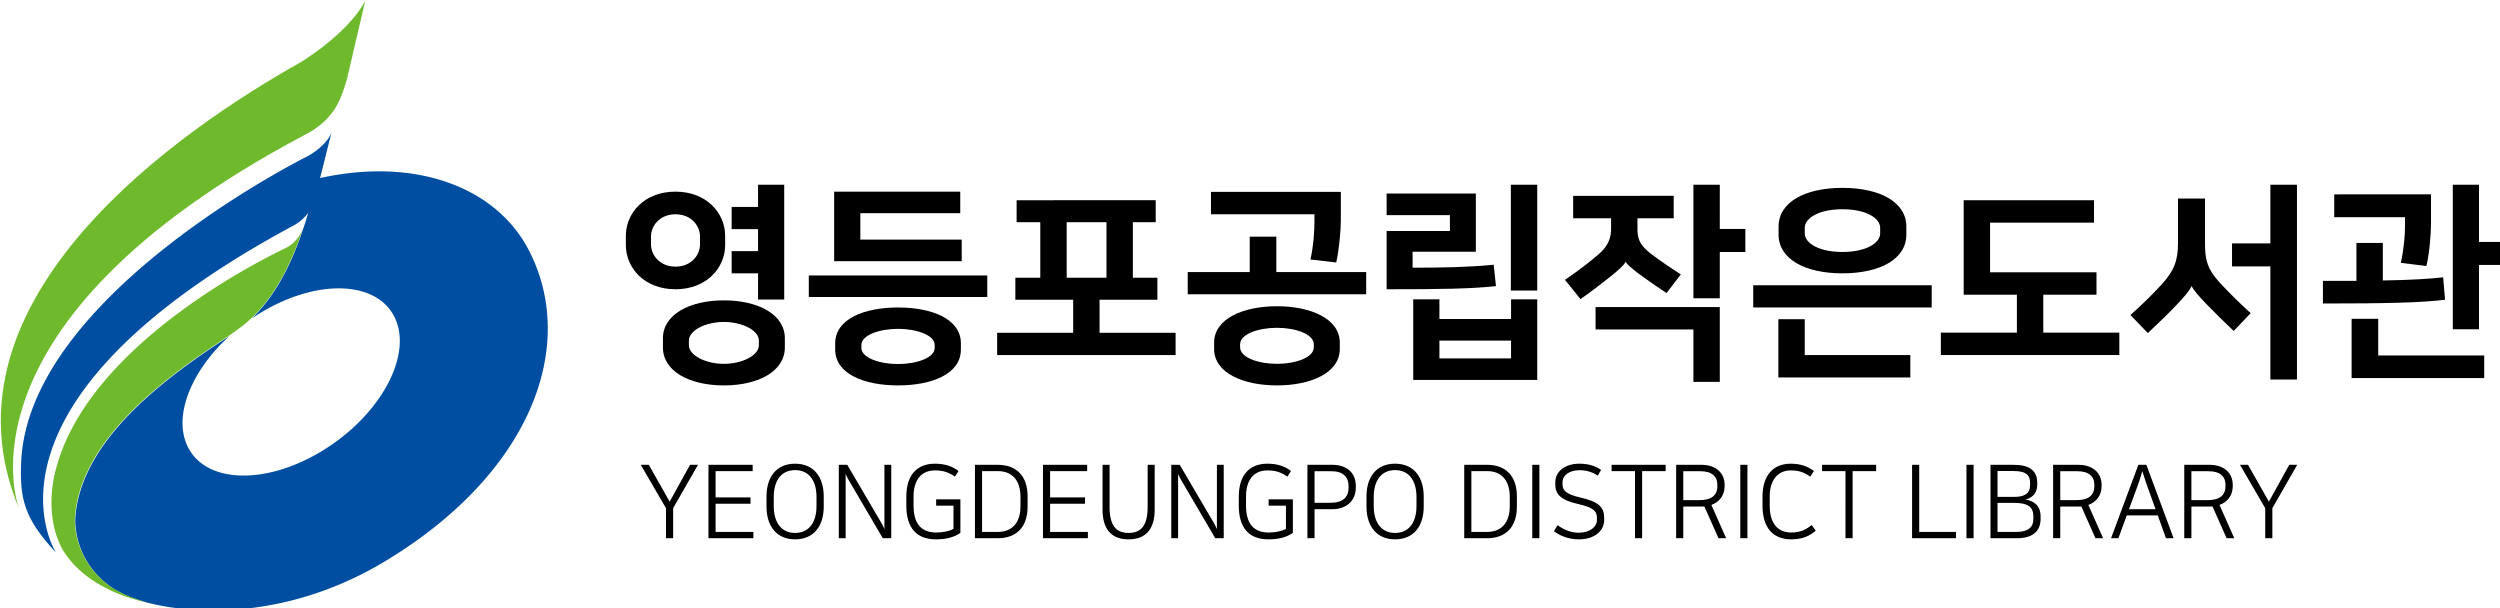 <svg xmlns="http://www.w3.org/2000/svg" xml:space="preserve" width="227.71mm" height="55.416mm" viewBox="0 0 227.71 55.416"><defs><clipPath id="a"><path d="M178 231h905v216H178z"/></clipPath><clipPath id="b"><path d="M178 232h188v210H178z"/></clipPath><clipPath id="c"><path d="M178 232h188v210H178z"/></clipPath><clipPath id="d"><path d="M178 232h188v210H178z"/></clipPath><clipPath id="e"><path d="M178 232h188v210H178z"/></clipPath></defs><g clip-path="url(#a)" style="overflow:hidden" transform="matrix(.265 0 0 .265 -47.096 -61.457)"><g clip-path="url(#b)"><g clip-path="url(#c)"><g clip-path="url(#d)"><g fill-rule="evenodd" clip-path="url(#e)"><path fill="#004ea2" d="M359.302 317.574c-10.946-20.833-37.99-31.863-71.563-24.465l3.933-15.674c-1.806 4.745-8.037 8.072-8.037 8.072-.024.016-.047.04-.078.047 0 0-96.292 47.63-98.568 105.384-.508 12.778 1.251 19.322 11.978 30.908 0 0-33.174-50.816 82.031-112.625 2.119-1.245 3.613-2.74 4.652-4.157-.75 2.693-1.423 4.713-1.97 6.184-2.916 8.73-8.139 21.302-17.466 30.158a70.892 70.892 0 0 1 2.658-1.731c19.71-12.12 40.586-11.414 46.621 1.581 6.036 12.988-5.05 33.351-24.769 45.47-19.71 12.12-40.585 11.415-46.62-1.58-4.903-10.562 1.5-25.985 14.65-37.9a140.086 140.086 0 0 1-3.69 2.48c-20.773 13.764-47.324 34.26-49.42 59.697 0 0-1.501 14.31 11.994 24.08 4.23 2.906 8.225 4.244 12.548 5.505 1.314.334 2.636.636 3.964.908 20.375 4.118 49.444 2.027 77.763-14.992 50.288-30.196 66.785-74.25 49.389-107.35z"/><path fill="#6fba2c" d="M282.219 278.4c5.418-2.702 8.334-5.81 10.398-8.802 2.681-3.876 4.417-10.767 4.417-10.767l6.207-26.554c-6.387 11.746-22.53 21.229-22.53 21.229-39.456 22.185-126.795 80.868-96.416 153.31 0-.008-25.055-63.179 97.924-128.416z"/><path fill="#6fba2c" d="M274.976 317.62c-18.544 9.075-67.25 36.744-77.747 74.553-2.058 6.623-3.514 19.166 2.294 29.124 9.158 14.508 28.79 17.656 28.79 17.656-.085-.023-.164-.047-.25-.07-4.329-1.269-8.329-2.608-12.564-5.505-13.51-9.77-12-24.09-12-24.09 2.106-25.438 28.682-45.936 49.48-59.7a130.083 130.083 0 0 0 3.695-2.482c1.816-1.26 3.014-2.153 3.014-2.153a41.332 41.332 0 0 0 4.454-3.695c9.339-8.855 14.568-21.43 17.487-30.159l.047-.141c-2.176 4.752-5.542 6.115-6.7 6.663z"/></g></g></g></g><path d="M39.672-48.96v7.632h9.072v7.56h-9.072v7.632h9.072v9h9v-39.456h-9v7.632zM20.376-20.664c10.728 0 17.064-7.416 17.064-15.192v-3.168c0-7.776-6.336-15.192-17.064-15.192-10.8 0-17.064 7.416-17.064 15.192v3.168c0 7.776 6.264 15.192 17.064 15.192zm0-25.776c5.4 0 8.424 3.96 8.424 7.632v2.736c0 3.672-3.024 7.632-8.424 7.632-5.4 0-8.424-3.96-8.424-7.632v-2.736c0-3.672 3.024-7.632 8.424-7.632zm16.632 58.824c11.88 0 20.952-4.896 20.952-13.032v-3.168c0-8.136-9.072-13.032-20.952-13.032-11.88 0-20.952 4.896-20.952 13.032v3.168c0 8.136 9.072 13.032 20.952 13.032zm0-21.816c6.264 0 12.024 2.88 12.024 6.408v1.584c0 3.528-5.76 6.408-12.024 6.408-6.264 0-12.024-2.88-12.024-6.408v-1.584c0-3.528 5.76-6.408 12.024-6.408z" style="font-weight:800;font-size:72px;font-family:&quot;NanumSquareOTF ExtraBold&quot;,&quot;NanumSquareOTF ExtraBold_MSFontService&quot;,sans-serif" transform="translate(389.524 352)"/><path d="M2.088-25.416V-18h61.344v-7.416zm30.672 37.8c11.664 0 21.6-3.96 21.6-12.312v-2.16c0-8.352-9.936-12.312-21.6-12.312-11.664 0-21.6 3.96-21.6 12.312v2.16c0 8.352 9.936 12.312 21.6 12.312zm0-19.44c6.408 0 12.6 2.16 12.6 5.544v1.008c0 3.384-6.192 5.544-12.6 5.544-6.408 0-12.6-2.16-12.6-5.544v-1.008c0-3.384 6.192-5.544 12.6-5.544zm21.384-47.16H10.8v23.904h43.848v-7.416H19.8V-46.8h34.344z" style="font-weight:800;font-size:72px;font-family:&quot;NanumSquareOTF ExtraBold&quot;,&quot;NanumSquareOTF ExtraBold_MSFontService&quot;,sans-serif" transform="translate(453.628 352)"/><path d="M2.088-5.688v7.632h61.344v-7.632H37.296v-11.376h19.872v-7.56h-8.424v-19.08h7.848v-7.56H8.784v7.56h8.136v19.08H8.352v7.56h19.872v11.376zm23.904-38.016h13.68v19.08h-13.68z" style="font-weight:800;font-size:72px;font-family:&quot;NanumSquareOTF ExtraBold&quot;,&quot;NanumSquareOTF ExtraBold_MSFontService&quot;,sans-serif" transform="translate(518.36 352)"/><path d="M2.088-26.568v7.632h61.344v-7.632H32.544v-12.168H23.4v12.168zM32.76 12.384c11.664 0 21.6-4.32 21.6-12.528v-2.16c0-8.208-9.936-12.528-21.6-12.528-11.664 0-21.6 4.32-21.6 12.528v2.16c0 8.208 9.936 12.528 21.6 12.528zm0-19.8c6.408 0 12.672 2.16 12.672 5.688V-.72c0 3.528-6.264 5.688-12.672 5.688S20.088 2.808 20.088-.72v-1.008c0-3.528 6.264-5.688 12.672-5.688zM10.08-54.144v7.704h35.568v2.376c0 3.6-.288 8.136-1.368 13.176l8.856 1.008c1.008-4.464 1.584-11.232 1.584-14.472v-9.792z" style="font-weight:800;font-size:72px;font-family:&quot;NanumSquareOTF ExtraBold&quot;,&quot;NanumSquareOTF ExtraBold_MSFontService&quot;,sans-serif" transform="translate(583.867 352)"/><path d="M48.744-17.208v6.768H24.12v-6.768h-9v27.72h42.624v-27.72zM24.12 3.096v-6.12h24.624v6.12zm33.624-59.688h-9.072v36.36h9.072zm-42.84 23.04h21.744v-20.016H5.976v7.416H27.72v5.472H5.976v20.016c18.36 0 29.016-.144 37.584-1.08l-.792-7.344c-9.072.864-17.784 1.008-27.864 1.008z" style="font-weight:800;font-size:72px;font-family:&quot;NanumSquareOTF ExtraBold&quot;,&quot;NanumSquareOTF ExtraBold_MSFontService&quot;,sans-serif" transform="translate(648.347 352)"/><path d="M4.824-45.072h13.032v3.672c0 3.528-1.44 6.192-3.96 8.424-3.024 2.664-7.344 5.976-11.88 9.072l5.328 6.624c3.6-2.52 6.768-4.968 9.864-7.416 3.312-2.592 5.328-4.536 5.616-5.4h.072c.288.72 2.16 2.376 5.184 4.608a229.593 229.593 0 0 0 8.856 6.12l4.896-6.408c-3.6-2.304-7.2-4.752-10.224-7.056-3.816-2.952-4.68-5.04-4.68-8.568v-3.672h12.456v-7.704H4.824ZM12.528-6.84h33.624v18h9.072v-25.704H12.528Zm42.696-49.752h-9.072v39.024h9.072V-33.48h8.784v-7.92h-8.784z" style="font-weight:800;font-size:72px;font-family:&quot;NanumSquareOTF ExtraBold&quot;,&quot;NanumSquareOTF ExtraBold_MSFontService&quot;,sans-serif" transform="translate(713.612 352)"/><path d="M19.8-10.368h-9.072V9.648h45.36V1.944H19.8ZM2.088-22.032v7.632h61.344v-7.632zm30.672-4.104c12.888 0 21.96-4.896 21.96-13.32v-2.736c0-8.424-9.072-13.32-21.96-13.32-12.888 0-21.96 4.896-21.96 13.32v2.736c0 8.424 9.072 13.32 21.96 13.32zm0-22.032c8.064 0 12.96 3.024 12.96 6.408v1.872c0 3.384-4.896 6.408-12.96 6.408S19.8-36.504 19.8-39.888v-1.872c0-3.384 4.896-6.408 12.96-6.408z" style="font-weight:800;font-size:72px;font-family:&quot;NanumSquareOTF ExtraBold&quot;,&quot;NanumSquareOTF ExtraBold_MSFontService&quot;,sans-serif" transform="translate(778.24 352)"/><path d="M55.584-18.792v-7.704H19.008V-43.56H54.72v-7.704H9.936v32.472h18.288V-5.76H2.088v7.704h61.344V-5.76H37.296v-13.032z" style="font-weight:800;font-size:72px;font-family:&quot;NanumSquareOTF ExtraBold&quot;,&quot;NanumSquareOTF ExtraBold_MSFontService&quot;,sans-serif" transform="translate(842.729 352)"/><path d="M36.288-28.512h13.176v38.88h9.144v-66.96h-9.144v20.16H36.288Zm-4.176 5.616C27.792-27.576 27-30.744 27-36.432V-51.84h-9.288v15.408c0 5.904-1.368 9.432-5.544 14.04-3.096 3.384-6.768 6.984-10.8 10.584l5.976 6.192c4.104-3.816 6.912-6.552 9.576-9.36 2.376-2.448 4.968-5.4 5.4-6.696h.144c.504 1.224 2.592 3.6 5.328 6.408 2.664 2.736 5.832 5.904 9.072 8.928l5.832-6.12c-3.744-3.384-7.488-7.056-10.584-10.44z" style="font-weight:800;font-size:72px;font-family:&quot;NanumSquareOTF ExtraBold&quot;,&quot;NanumSquareOTF ExtraBold_MSFontService&quot;,sans-serif" transform="translate(908.612 352)"/><path d="M55.8-56.592h-9v49.68h9v-22.104h8.856v-7.92H55.8Zm-34.632 46.08h-9.144V9.864H57.6V2.088H21.168ZM2.16-15.768c21.888 0 34.056-.288 41.976-1.296l-.648-7.704c-5.184.576-11.52.936-20.736 1.08v-12.888H13.68v13.032H2.16ZM6.048-53.28v7.848h24.336v2.88c0 3.024-.36 7.848-1.44 12.816l8.784 1.08c1.08-4.464 1.584-11.16 1.584-14.904v-9.72z" style="font-weight:800;font-size:72px;font-family:&quot;NanumSquareOTF ExtraBold&quot;,&quot;NanumSquareOTF ExtraBold_MSFontService&quot;,sans-serif" transform="translate(973.979 352)"/><path d="M20.37-24.325h-2.73l-7 12.67-7.175-12.67H.7l8.68 14.91V.91h2.45V-9.415Zm3.605 0V.91H39.41v-2.17H26.425v-9.695H38.43v-2.17H26.425v-9.03h12.74v-2.17zm29.785-.385c-6.265 0-9.835 4.375-9.835 11.27v3.465c0 6.895 3.605 11.27 9.835 11.27s9.835-4.375 9.835-11.27v-3.465c0-6.895-3.605-11.27-9.835-11.27zm0 23.8c-4.48 0-7.35-3.255-7.35-9.275v-3.045c0-6.02 2.87-9.275 7.35-9.275 4.48 0 7.35 3.255 7.35 9.275v3.045c0 6.02-2.87 9.275-7.35 9.275zM68.775.91h2.345v-22.085c.455 1.05.735 1.54 1.155 2.275L83.895.91H86.8v-25.235h-2.345V-2.24c-.49-1.05-.77-1.645-1.19-2.345L71.68-24.325h-2.905zm33.005-25.62c-6.335 0-9.8 4.165-9.8 11.305v3.115c0 7.315 3.22 11.585 10.185 11.585 3.36 0 6.23-.665 8.4-2.24V-12.46h-8.33v2.17h5.95v7.98c-1.4.84-3.885 1.26-5.915 1.26-5.145 0-7.805-3.045-7.805-9.24v-3.22c0-5.285 2.45-8.89 7.315-8.89 2.66 0 4.62.525 6.895 2.135l1.26-1.925c-2.1-1.61-4.62-2.52-8.155-2.52zm13.79.385V.91h7.875c6.37 0 10.22-3.85 10.22-10.815v-3.605c0-6.965-3.85-10.815-10.22-10.815zm2.45 2.17h5.46c4.515 0 7.735 2.8 7.735 8.82v3.255c0 6.02-3.22 8.82-7.735 8.82h-5.46zm20.93-2.17V.91h15.435v-2.17H141.4v-9.695h12.005v-2.17H141.4v-9.03h12.74v-2.17zM168.385-.91c-4.375 0-6.545-2.66-6.545-8.925v-14.49h-2.415v15.4c0 7 3.29 10.22 8.96 10.22 5.635 0 8.96-3.22 8.96-10.22v-15.4h-2.415v14.49c0 6.265-2.17 8.925-6.545 8.925zM183.05.91h2.345v-22.085c.455 1.05.735 1.54 1.155 2.275L198.17.91h2.905v-25.235h-2.345V-2.24c-.49-1.05-.77-1.645-1.19-2.345l-11.585-19.74h-2.905zm33.005-25.62c-6.335 0-9.8 4.165-9.8 11.305v3.115c0 7.315 3.22 11.585 10.185 11.585 3.36 0 6.23-.665 8.4-2.24V-12.46h-8.33v2.17h5.95v7.98c-1.4.84-3.885 1.26-5.915 1.26-5.145 0-7.805-3.045-7.805-9.24v-3.22c0-5.285 2.45-8.89 7.315-8.89 2.66 0 4.62.525 6.895 2.135l1.26-1.925c-2.1-1.61-4.62-2.52-8.155-2.52zM229.845.91h2.45v-9.975h6.09c5.145 0 8.085-3.22 8.085-7.315v-.735c0-4.13-2.73-7.21-8.085-7.21h-8.54zm8.33-23.03c3.955 0 5.81 2.065 5.81 5.04v.63c0 3.15-1.855 5.18-6.195 5.18h-5.495v-10.85zm21.805-2.59c-6.265 0-9.835 4.375-9.835 11.27v3.465c0 6.895 3.605 11.27 9.835 11.27s9.835-4.375 9.835-11.27v-3.465c0-6.895-3.605-11.27-9.835-11.27zm0 23.8c-4.48 0-7.35-3.255-7.35-9.275v-3.045c0-6.02 2.87-9.275 7.35-9.275 4.48 0 7.35 3.255 7.35 9.275v3.045c0 6.02-2.87 9.275-7.35 9.275zm23.765-23.415V.91h7.875c6.37 0 10.22-3.85 10.22-10.815v-3.605c0-6.965-3.85-10.815-10.22-10.815zm2.45 2.17h5.46c4.515 0 7.735 2.8 7.735 8.82v3.255c0 6.02-3.22 8.82-7.735 8.82h-5.46zM307.125.91h2.45v-25.235h-2.45zM323.05-.98c-2.275 0-4.725-.77-7.21-2.59l-1.26 2.065c2.24 1.715 5.25 2.8 8.575 2.8 5.46 0 8.68-3.01 8.68-6.615v-.805c0-3.605-1.82-5.53-8.33-7-4.585-1.05-5.985-2.31-5.985-4.48v-.7c0-2.625 2.66-4.165 5.775-4.165 2.59 0 4.725.735 6.335 1.89l1.155-1.995c-1.715-1.225-4.095-2.135-7.49-2.135-4.795 0-8.26 2.59-8.26 6.405v.805c0 3.185 1.82 5.285 7.7 6.615 5.39 1.225 6.615 2.45 6.615 4.83v.735c0 2.275-2.345 4.34-6.3 4.34zm11.34-23.345v2.17h8.05V.91h2.45v-23.065h8.085v-2.17zM371.14.91h2.625l-5.075-11.445c2.8-1.015 4.55-3.36 4.55-6.405v-.525c0-3.955-2.905-6.86-7.945-6.86h-8.715V.91h2.45V-9.975h6.3c.315 0 .63 0 .945-.035zm-6.195-23.03c3.92 0 5.81 1.785 5.81 4.725v.35c0 3.045-1.82 4.865-6.195 4.865h-5.53v-9.94zM378.63.91h2.45v-25.235h-2.45zm17.325-25.62c-6.125 0-9.695 4.165-9.695 11.305v3.115c0 7.315 3.36 11.585 9.905 11.585 3.99 0 6.545-1.33 8.4-3.01L403.13-3.64c-1.645 1.435-3.78 2.59-6.93 2.59-4.655 0-7.455-3.045-7.455-9.24v-3.22c0-5.285 2.555-8.89 7.21-8.89 2.555 0 4.445.525 6.72 2.135l1.26-1.925c-2.1-1.61-4.62-2.52-7.98-2.52zm10.78.385v2.17h8.05V.91h2.45v-23.065h8.085v-2.17zm30.94 0V.91h15.085v-2.17h-12.635v-23.065zM456.365.91h2.45v-25.235h-2.45zm8.26 0h9.135c5.46 0 8.085-2.52 8.085-6.65v-.875c0-3.5-2.135-5.32-5.215-5.775 3.01-.735 4.06-2.835 4.06-5.04v-.735c0-4.13-2.66-6.16-8.015-6.16h-8.05zm2.415-12.145h5.74c5.04 0 6.58 1.61 6.58 4.69v.77c0 2.975-1.855 4.515-5.81 4.515h-6.51zm5.46-10.955c3.955 0 5.74 1.085 5.74 4.06v.63c0 3.15-1.995 4.2-5.495 4.2h-5.705v-8.89zM500.71.91h2.625l-5.075-11.445c2.8-1.015 4.55-3.36 4.55-6.405v-.525c0-3.955-2.905-6.86-7.945-6.86h-8.715V.91h2.45V-9.975h6.3c.315 0 .63 0 .945-.035zm-6.195-23.03c3.92 0 5.81 1.785 5.81 4.725v.35c0 3.045-1.82 4.865-6.195 4.865h-5.53v-9.94zm23.695-2.205h-2.765L506.065.91h2.52l2.87-7.84h10.675l2.8 7.84h2.625zm-3.465 8.435c.63-1.715 1.12-2.975 2.065-6.265 1.015 3.29 1.47 4.55 2.1 6.265l2.45 6.825h-9.135zM545.79.91h2.625l-5.075-11.445c2.8-1.015 4.55-3.36 4.55-6.405v-.525c0-3.955-2.905-6.86-7.945-6.86h-8.715V.91h2.45V-9.975h6.3c.315 0 .63 0 .945-.035zm-6.195-23.03c3.92 0 5.81 1.785 5.81 4.725v.35c0 3.045-1.82 4.865-6.195 4.865h-5.53v-9.94zm30.45-2.205h-2.73l-7 12.67-7.175-12.67h-2.765l8.68 14.91V.91h2.45V-9.415Z" style="font-size:35px;font-family:NanumSquareOTF,NanumSquareOTF_MSFontService,sans-serif" transform="translate(397.255 416)"/></g></svg>